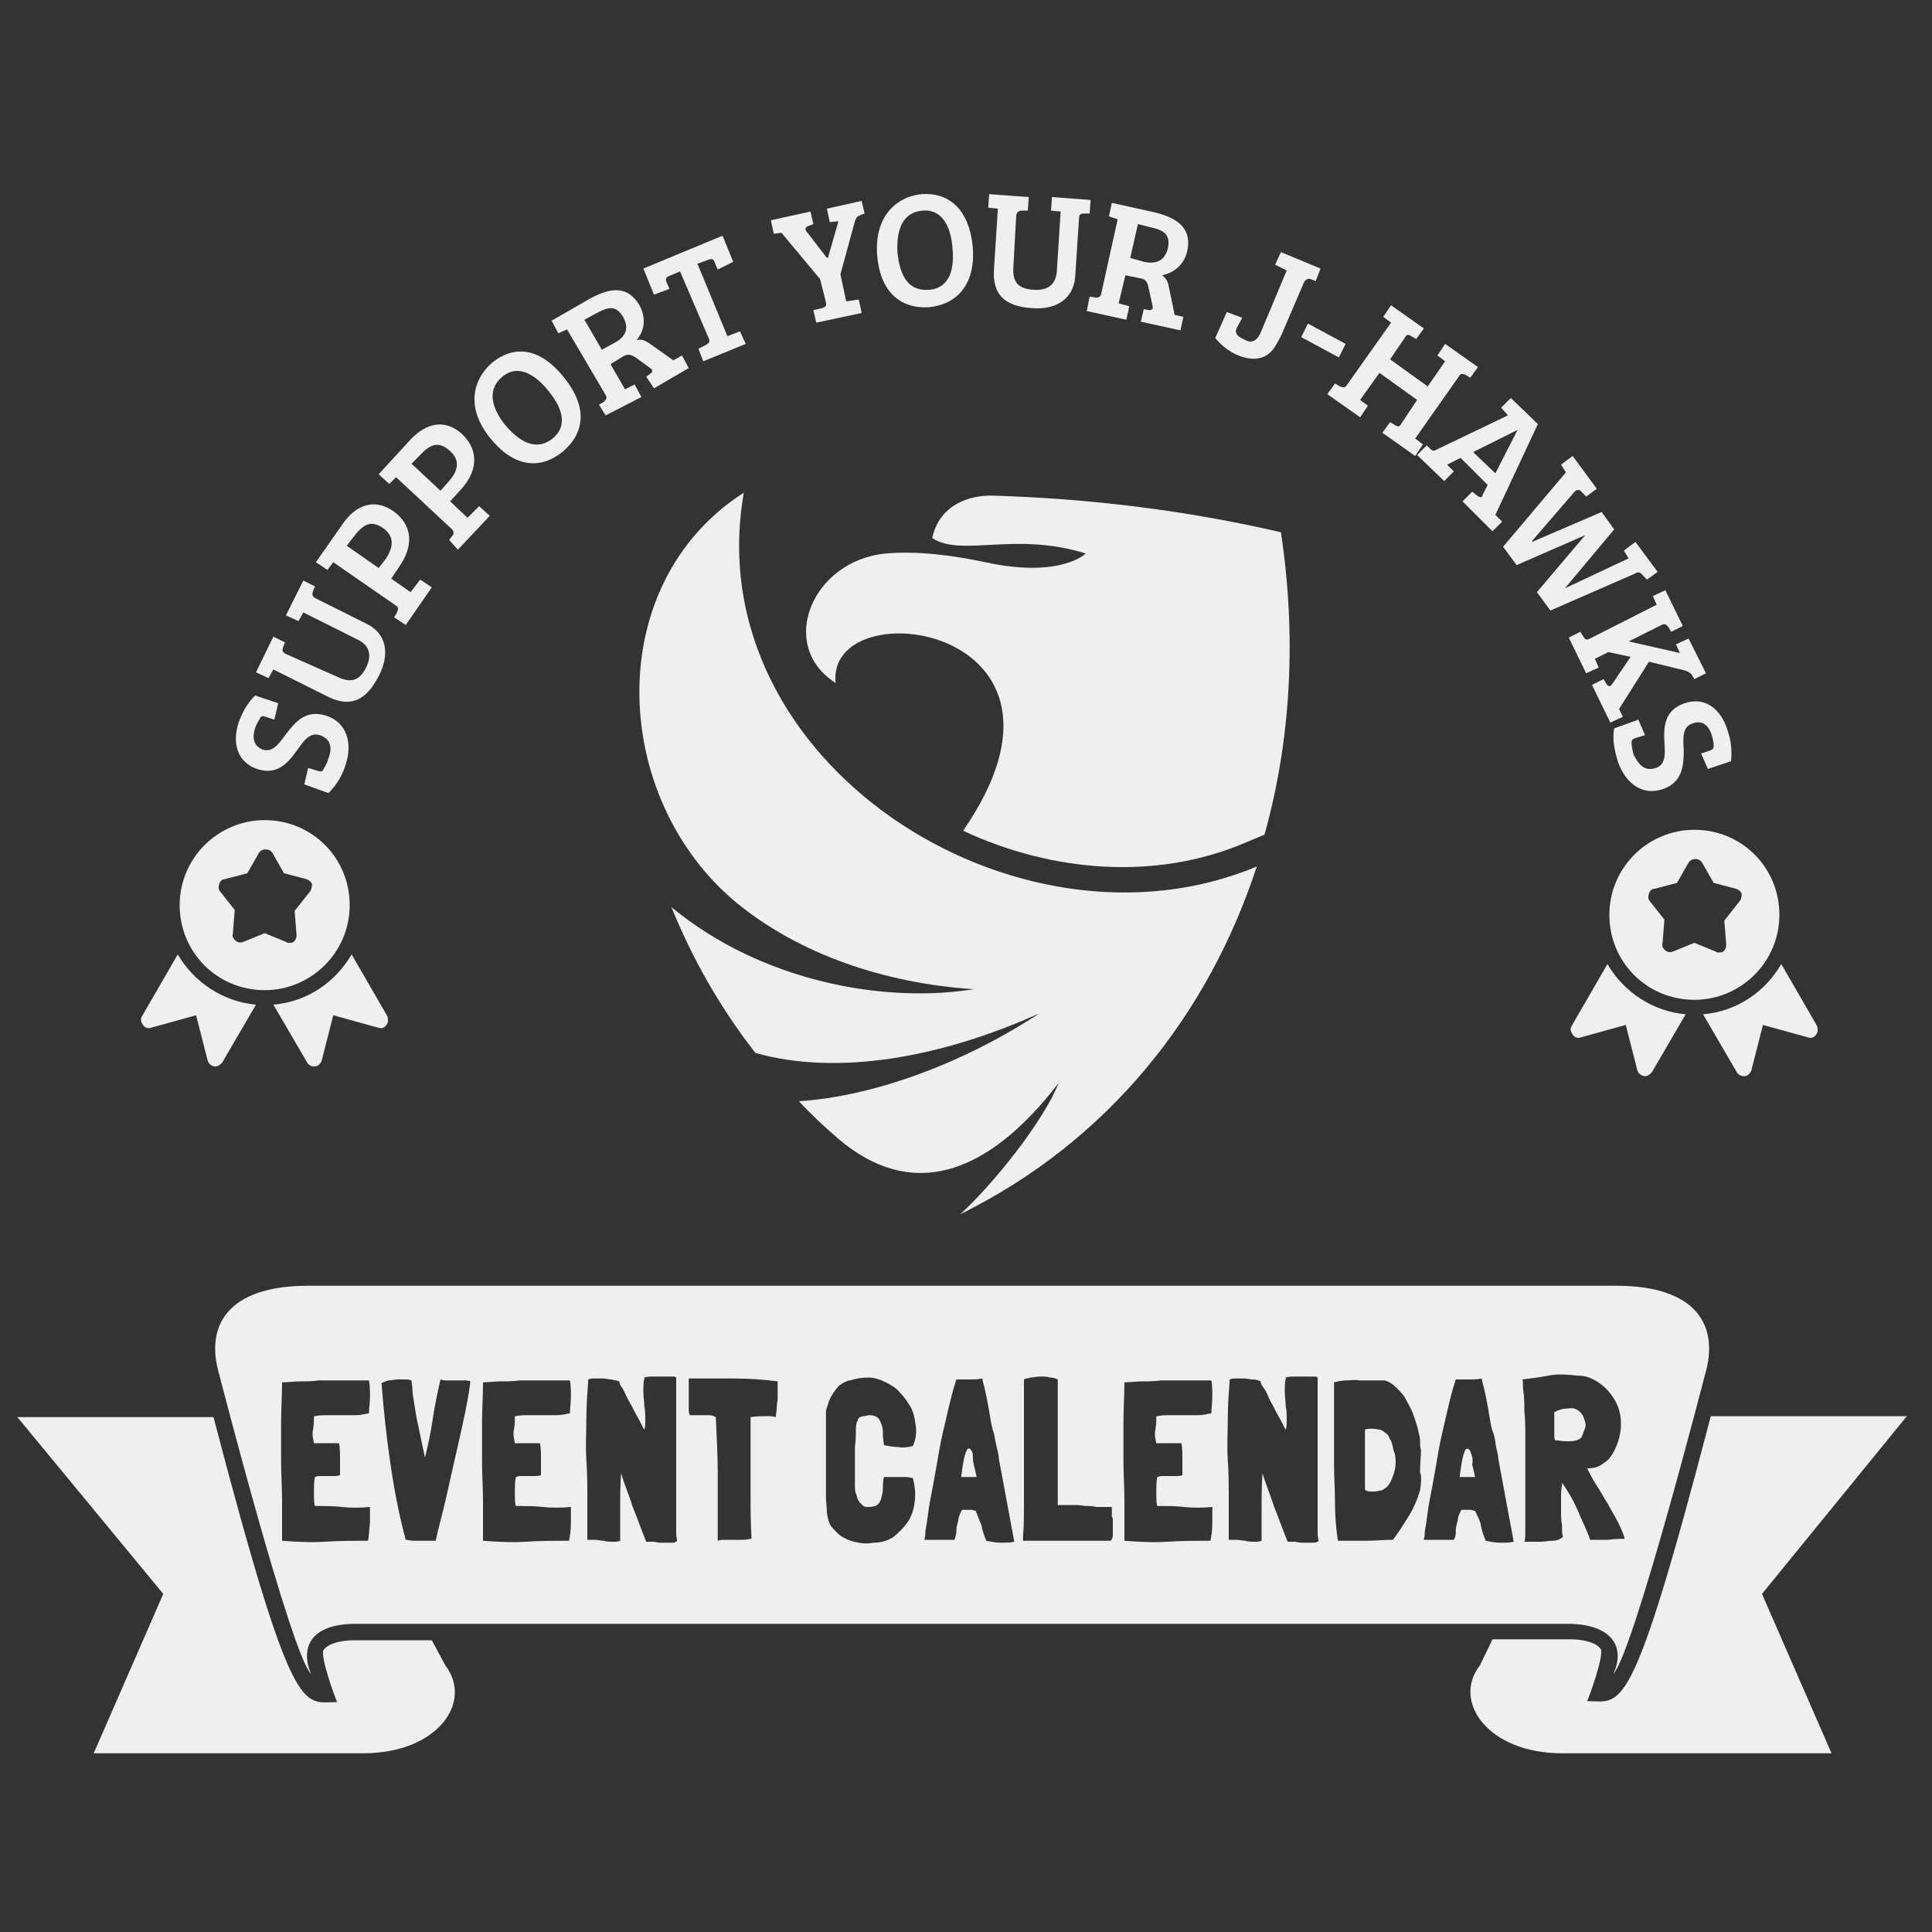 <?xml version="1.0" encoding="utf-8"?>
<!-- Generator: Adobe Illustrator 22.1.0, SVG Export Plug-In . SVG Version: 6.00 Build 0)  -->
<!DOCTYPE svg PUBLIC "-//W3C//DTD SVG 1.1//EN" "http://www.w3.org/Graphics/SVG/1.1/DTD/svg11.dtd">
<svg version="1.1" id="Layer_1" xmlns="http://www.w3.org/2000/svg" xmlns:xlink="http://www.w3.org/1999/xlink" x="0px" y="0px"
	 viewBox="0 0 200 200" style="enable-background:new 0 0 200 200;" xml:space="preserve">
<rect x="0" y="0" width="200" height="200" fill="#333333" stroke="none"/>
<style type="text/css">
	.st0{fill:#EFEFEF;}
</style>
<g>
	<g>
		<path class="st0" d="M33.1,76.1c-1-0.3-1.6,0.5-2.3,1.5c-1,1.4-2.1,2.7-4.2,2c-2-0.7-2.6-2.6-1.9-4.8c0.4-1.1,0.9-2,1.7-2.8
			l2.4,0.8l-0.4,1.7l-0.9-0.3c-0.3-0.1-0.5-0.1-0.6,0.2c-0.2,0.3-0.4,0.7-0.5,1c-0.3,0.9-0.2,1.8,0.8,2.2c1,0.3,1.6-0.5,2.4-1.6
			c1-1.3,2.1-2.6,4.2-1.9c2.1,0.7,2.7,2.8,2,5c-0.4,1.3-1,2.2-1.8,3l-2.5-0.9l0.4-1.7l1,0.3c0.3,0.1,0.5,0.1,0.6-0.2
			c0.2-0.3,0.4-0.7,0.5-1.1C34.4,77.5,34.3,76.5,33.1,76.1z"/>
		<path class="st0" d="M35,70.1c1.5,0.7,2.3,0.2,2.9-1c0.6-1.2,0.4-2.3-0.9-2.9l-5.6-2.8l-0.5,0.9l-1.3-0.6l1.8-3.6l1.2,0.6
			l-0.2,0.5c-0.1,0.3-0.1,0.5,0.2,0.7l5.4,2.7c2,1,2.4,3.1,1.2,5.4c-1.3,2.5-2.9,3.3-5.3,2.1l-5.6-2.8l-0.5,0.9l-1.3-0.6l1.8-3.7
			l1.2,0.6l-0.2,0.5c-0.1,0.3-0.1,0.5,0.3,0.7L35,70.1z"/>
		<path class="st0" d="M40.8,63.9l0.3-0.5c0.1-0.3,0.2-0.5-0.1-0.7l-6.5-4.5L33.9,59l-1.2-0.8l2.8-4c1.4-2,3.3-2.6,5.2-1.3
			c2.1,1.5,2.1,3.7,0.6,5.8l-0.8,1.2l2,1.4l1-1.3l1.2,0.8L42,64.7L40.8,63.9z M39.9,57.9c0.8-1.2,1-2.3-0.2-3.2
			c-1.4-1-2.2-0.3-3.2,1l-0.6,0.8l3.3,2.3L39.9,57.9z"/>
		<path class="st0" d="M46.5,55.9l0.3-0.4c0.2-0.2,0.2-0.5,0-0.7l-5.8-5.4l-0.7,0.7l-1.1-1l3.3-3.6c1.7-1.8,3.6-2.1,5.3-0.6
			c1.9,1.8,1.6,4-0.2,5.9l-1,1.1l1.8,1.7l1.2-1.2l1.1,1l-3.3,3.5L46.5,55.9z M46.4,49.9c1-1.1,1.3-2.2,0.2-3.2
			c-1.3-1.2-2.2-0.6-3.3,0.6L42.6,48l3,2.8L46.4,49.9z"/>
		<path class="st0" d="M58.2,46.8c-2.4,1.9-5.1,1.5-7.5-1.5C48,41.9,49.2,39,51,37.5c2-1.6,4.7-1.8,7.4,1.6
			C60.9,42.2,60.5,44.9,58.2,46.8z M57.2,45.4c1.7-1.4,0.9-3.3-0.4-4.9c-1.1-1.4-3-3-4.8-1.5c-1.7,1.4-1,3.4,0.3,5
			C53.5,45.4,55.3,46.9,57.2,45.4z"/>
		<path class="st0" d="M62,41.9l0.5-0.3c0.2-0.2,0.4-0.4,0.2-0.7l-4-6.8l-0.9,0.4l-0.7-1.3l4-2.3c2.2-1.2,3.9-1.3,5.1,0.7
			c0.8,1.5,0.4,2.8-0.3,3.6c0.5-0.1,0.8,0,1.4,0.4l2.4,1.7l0.9-0.5l0.7,1.3l-3.6,2.1L66.9,39l0.4-0.3c0.3-0.2,0.3-0.4,0-0.6L65.8,37
			c-0.5-0.3-0.8-0.4-1.3-0.1l-1.3,0.8l1.5,2.6l1-0.5l0.7,1.3L62.7,43L62,41.9z M63.6,35.5c1.3-0.7,1.5-1.6,0.9-2.7
			c-0.8-1.3-1.6-1-2.9-0.3l-1.1,0.6l1.8,3.1L63.6,35.5z"/>
		<path class="st0" d="M70.4,28.1l-1.2,0.5c-0.3,0.1-0.3,0.4-0.2,0.6l0.3,0.7l-1.6,0.6l-1.1-2.7l8.2-3.4l1.1,2.7l-1.6,0.8L74,27.2
			c-0.1-0.3-0.2-0.5-0.7-0.3l-1.1,0.4l3.1,7.5l1.3-0.5l0.6,1.3l-4.4,1.8l-0.5-1.3l0.8-0.4c0.3-0.2,0.4-0.3,0.3-0.6L70.4,28.1z"/>
		<path class="st0" d="M84.9,28.9l-4-4.8l-0.8,0.1l-0.3-1.4l4.1-0.9l0.3,1.3l-0.5,0.2c-0.4,0.1-0.4,0.4-0.1,0.7l2,2.6l0.1,0l1.1-3.8
			L85.9,23l-0.3-1.4l3.6-0.8l0.3,1.3l-0.5,0.2c-0.3,0.1-0.4,0.3-0.5,0.6l-1.5,5.5l0.6,2.8l1.3-0.2l0.3,1.4l-4.7,1l-0.3-1.3l0.9-0.2
			c0.3-0.1,0.5-0.2,0.4-0.6L84.9,28.9z"/>
		<path class="st0" d="M96.2,31.8c-3,0.2-5.1-1.6-5.4-5.4c-0.3-4.3,2.3-6.1,4.6-6.3c2.5-0.2,4.9,1.2,5.3,5.5
			C101,29.4,99.1,31.5,96.2,31.8z M96.2,30c2.2-0.2,2.6-2.3,2.4-4.3c-0.1-1.7-0.8-4.1-3.1-3.9c-2.2,0.2-2.7,2.2-2.6,4.3
			C93.1,28,93.7,30.2,96.2,30z"/>
		<path class="st0" d="M104.9,27.7c-0.1,1.7,0.7,2.2,2.1,2.3c1.4,0.1,2.3-0.5,2.4-1.9l0.4-6.2l-1-0.1l0.1-1.4l4,0.3l-0.1,1.4l-0.6,0
			c-0.3,0-0.5,0.1-0.5,0.5l-0.4,6.1c-0.2,2.2-1.9,3.4-4.5,3.2c-2.8-0.2-4.1-1.4-3.9-4.1l0.4-6.2l-1-0.1l0.1-1.4l4.1,0.3l-0.1,1.4
			l-0.6,0c-0.3,0-0.5,0.1-0.6,0.5L104.9,27.7z"/>
		<path class="st0" d="M112.8,30.7l0.6,0.1c0.3,0,0.5,0,0.6-0.4l1.7-7.7l-0.9-0.3l0.3-1.4l4.5,1c2.4,0.6,3.8,1.7,3.3,4
			c-0.4,1.7-1.7,2.3-2.6,2.5c0.4,0.3,0.6,0.6,0.7,1.2l0.6,2.9l0.9,0.2l-0.3,1.4l-4.1-0.9l0.3-1.3l0.5,0.1c0.4,0,0.5-0.1,0.4-0.5
			l-0.4-1.8c-0.1-0.6-0.3-0.9-0.9-1l-1.5-0.3l-0.7,2.9l1.1,0.3l-0.3,1.4l-4.1-0.9L112.8,30.7z M118.4,27.1c1.4,0.3,2.2-0.2,2.5-1.4
			c0.3-1.5-0.5-1.9-1.9-2.2l-1.2-0.3l-0.8,3.5L118.4,27.1z"/>
		<path class="st0" d="M125.8,35l1.2-2.7l1.6,0.6L128,34c-0.1,0.3-0.1,0.4,0.1,0.7c0.2,0.2,0.4,0.3,0.8,0.5c0.8,0.4,1.3,0,1.7-1
			l2.6-6.2l-1.2-0.6l0.6-1.3l4.1,1.7l-0.5,1.3l-0.5-0.2c-0.3-0.1-0.5,0-0.7,0.3l-2.1,4.9c-0.2,0.5-0.5,1.1-0.8,1.6
			c-0.8,1.4-2.1,1.8-3.9,1.1C127.2,36.4,126.4,35.7,125.8,35z"/>
		<path class="st0" d="M135.4,33.5l3.9,2.1l-0.7,1.4l-3.9-2.1L135.4,33.5z"/>
		<path class="st0" d="M146.7,41.4l-3.9-2.8l-2,2.8l0.8,0.6l-0.8,1.2l-3.4-2.4l0.8-1.1l0.5,0.3c0.3,0.1,0.5,0.2,0.7-0.1l4.6-6.5
			l-0.8-0.6l0.8-1.2l3.4,2.4l-0.8,1.1l-0.5-0.3c-0.3-0.2-0.5-0.2-0.7,0.2l-1.5,2.2l3.9,2.8l1.8-2.6l-0.8-0.6l0.8-1.2L153,38
			l-0.8,1.1l-0.5-0.3c-0.3-0.1-0.5-0.2-0.7,0.2l-4.5,6.4l0.8,0.6l-0.8,1.2l-3.4-2.4l0.8-1.1l0.5,0.3c0.3,0.2,0.5,0.2,0.7-0.2
			L146.7,41.4z"/>
		<path class="st0" d="M156.1,43l-0.7-0.8l1-1l2.8,2.7l-4.4,9.4l0,0l0.7,0.7l-1,1l-3.1-3.1l1-1l0.5,0.4c0.3,0.2,0.5,0.3,0.6-0.1
			l0.5-1l-2.8-2.8l-1.4,0.7l0.7,0.7l-1,1l-2.8-2.7l1-1l0.4,0.4c0.2,0.2,0.4,0.2,0.7,0L156.1,43z M152.5,46.8l2.3,2.2l2.3-4.5l0,0
			L152.5,46.8z"/>
		<path class="st0" d="M170,59.5c-0.2-0.3-0.5-0.3-0.8-0.1l-8.7,3.8l-1.4-1.9l5-5.9l0,0l-7.1,3.1l-1.4-1.9l6.5-7.7l-0.5-0.8l1.2-0.9
			l2.5,3.4l-1.1,0.8l-0.4-0.4c-0.2-0.3-0.5-0.4-0.8-0.1l-4.4,5.1l0,0.1l7.2-3.1l1.3,1.8l-5.1,6.1l0,0l6.6-3.1l-0.5-0.8l1.2-0.9
			l2.3,3.1l-1.1,0.8L170,59.5z"/>
		<path class="st0" d="M171.5,62.6l-0.4-0.9l1.3-0.6l1.8,3.7l-1.2,0.6l-0.3-0.5c-0.2-0.2-0.3-0.4-0.7-0.2l-3.4,1.7l5.3,1.2l-0.4-0.9
			l1.3-0.6l1.8,3.6l-1.2,0.6l-0.3-0.5c-0.2-0.2-0.4-0.3-0.7-0.4l-3.7-0.9l-3.1,4.9l0.4,0.8l-1.3,0.6l-1.9-3.9l1.2-0.6l0.3,0.5
			c0.2,0.3,0.4,0.3,0.6,0l1.9-2.8l-2.3-0.5l-1.4,0.7l0.4,0.9l-1.3,0.6l-1.8-3.7l1.2-0.6l0.3,0.5c0.2,0.3,0.3,0.4,0.7,0.2L171.5,62.6
			z"/>
		<path class="st0" d="M171.4,79.5c1-0.3,1-1.4,0.9-2.6c-0.1-1.7,0-3.4,2.1-4.1c2-0.7,3.7,0.5,4.4,2.7c0.4,1.1,0.5,2.1,0.4,3.3
			l-2.4,0.8l-0.7-1.6l0.9-0.3c0.3-0.1,0.4-0.2,0.4-0.5c0-0.3-0.1-0.8-0.2-1.1c-0.3-1-1-1.6-2-1.2c-1,0.3-1,1.4-0.9,2.7
			c0,1.6-0.1,3.4-2.2,4.1c-2.1,0.7-3.8-0.6-4.6-2.8c-0.4-1.3-0.6-2.4-0.4-3.5l2.5-0.9l0.7,1.6l-1,0.3c-0.3,0.1-0.4,0.2-0.4,0.5
			c0,0.3,0.1,0.8,0.2,1.2C169.6,79.1,170.2,79.9,171.4,79.5z"/>
	</g>
	<g>
		<g>
			<path class="st0" d="M27.4,84.9c-4.8,0-8.8,3.9-8.8,8.8s3.9,8.8,8.8,8.8c4.8,0,8.8-3.9,8.8-8.8S32.3,84.9,27.4,84.9z M32,92.4
				l-1.5,1.9l0.2,2.5c0,0.3-0.1,0.5-0.3,0.7c-0.1,0.1-0.3,0.1-0.5,0.1c-0.1,0-0.2,0-0.3-0.1l-2.2-0.9l-2.2,0.9
				c-0.3,0.1-0.5,0.1-0.8-0.1c-0.2-0.2-0.4-0.4-0.3-0.7l0.2-2.5l-1.5-1.9c-0.2-0.2-0.2-0.5-0.1-0.8c0.1-0.3,0.3-0.5,0.6-0.5l2.3-0.6
				l1.2-2.1c0.3-0.5,1.1-0.5,1.4,0l1.2,2.1l2.3,0.6c0.3,0.1,0.5,0.3,0.6,0.5C32.3,91.9,32.2,92.2,32,92.4z"/>
		</g>
	</g>
	<g>
		<g>
			<path class="st0" d="M18.4,98.8l-3.7,6.4c-0.2,0.3-0.1,0.6,0.1,0.9c0.2,0.3,0.5,0.4,0.8,0.3l4.7-1.3l1.2,4.7
				c0.1,0.3,0.3,0.5,0.7,0.6c0,0,0.1,0,0.1,0c0.3,0,0.5-0.2,0.7-0.4l3.5-6C23.1,103.7,20.1,101.7,18.4,98.8z"/>
		</g>
	</g>
	<g>
		<g>
			<path class="st0" d="M40.1,105.2l-3.7-6.4c-1.7,2.9-4.6,4.9-8.1,5.2l3.5,6c0.1,0.2,0.4,0.4,0.7,0.4c0,0,0.1,0,0.1,0
				c0.3,0,0.6-0.3,0.7-0.6l1.2-4.7l4.7,1.3c0.3,0.1,0.6,0,0.8-0.3C40.2,105.9,40.2,105.5,40.1,105.2z"/>
		</g>
	</g>
	<g>
		<g>
			<path class="st0" d="M175.4,85.9c-4.8,0-8.8,3.9-8.8,8.8s3.9,8.8,8.8,8.8c4.8,0,8.8-3.9,8.8-8.8S180.3,85.9,175.4,85.9z
				 M180,93.4l-1.5,1.9l0.2,2.5c0,0.3-0.1,0.5-0.3,0.7c-0.1,0.1-0.3,0.1-0.5,0.1c-0.1,0-0.2,0-0.3-0.1l-2.2-0.9l-2.2,0.9
				c-0.3,0.1-0.5,0.1-0.8-0.1c-0.2-0.2-0.4-0.4-0.3-0.7l0.2-2.5l-1.5-1.9c-0.2-0.2-0.2-0.5-0.1-0.8c0.1-0.3,0.3-0.5,0.6-0.5l2.3-0.6
				l1.2-2.1c0.3-0.5,1.1-0.5,1.4,0l1.2,2.1l2.3,0.6c0.3,0.1,0.5,0.3,0.6,0.5C180.3,92.9,180.2,93.2,180,93.4z"/>
		</g>
	</g>
	<g>
		<g>
			<path class="st0" d="M166.4,99.8l-3.7,6.4c-0.2,0.3-0.1,0.6,0.1,0.9c0.2,0.3,0.5,0.4,0.8,0.3l4.7-1.3l1.2,4.7
				c0.1,0.3,0.3,0.5,0.7,0.6c0,0,0.1,0,0.1,0c0.3,0,0.5-0.2,0.7-0.4l3.5-6C171.1,104.7,168.1,102.7,166.4,99.8z"/>
		</g>
	</g>
	<g>
		<g>
			<path class="st0" d="M188.1,106.2l-3.7-6.4c-1.7,2.9-4.6,4.9-8.1,5.2l3.5,6c0.1,0.2,0.4,0.4,0.7,0.4c0,0,0.1,0,0.1,0
				c0.3,0,0.6-0.3,0.7-0.6l1.2-4.7l4.7,1.3c0.3,0.1,0.6,0,0.8-0.3C188.2,106.9,188.2,106.5,188.1,106.2z"/>
		</g>
	</g>
	<g>
		<g>
			<path class="st0" d="M96.5,55.7c3,2,8.6-0.7,15.9,1.6c0,0-2.6,2.6-10.4,0.9c-3.3-0.7-7-1.2-10.3-0.9c-7.6,0.7-11.3,9.5-5.2,13.4
				c-1-9.8,27.9-6,13.2,15.3c9.2,4.3,20,5.2,29.3,1.2l1.9-0.8c2.8-10,3.3-20.7,1.7-31.3c-9.9-2.3-19.9-3.5-30-3.8
				C100.5,51.3,97.3,52.1,96.5,55.7z"/>
			<path class="st0" d="M99.4,125.7c3.3-3,8.5-9.4,10.2-13.6c-7.7,10-15.5,12-22.8,5.8c-1.4-1.2-2.8-2.5-4.1-3.9
				c7.7-0.5,17-3.9,24.9-9.1c-10.2,4.6-20.9,6.5-29.4,4.1c-3.6-4.6-6.5-9.7-8.7-15.1c9.3,7.7,22,10,31.3,8.5
				c-9.2-0.6-18-3.6-24.5-8.9C63.2,82.7,62.2,60.5,77,51c-4.9,27.9,28.3,49.1,53.1,38.7C125.1,105,114.8,118.1,99.4,125.7z"/>
		</g>
	</g>
	<g>
		<path class="st0" d="M197.4,146.6h-20.3c-8.3,31.8-9.2,29.5-12.8,29.5c0.2-0.4,1.8-4.8,1.4-5.4c-0.4-0.6-1.6-1-3.2-1h-8l-1.3,2.7
			c-2.9,3.7,0.8,9.1,8.5,9.1h27.9l-7.2-16.5L197.4,146.6z"/>
		<path class="st0" d="M44.7,169.8h-8c-1.6,0-2.8,0.4-3.2,1c-0.4,0.6,1.2,5,1.4,5.4c-3.6,0-4.5,2.2-12.8-29.5H1.8L16.9,165
			l-7.2,16.5h27.9c7.7,0,11.4-5.3,8.5-9.1L44.7,169.8z"/>
		<path class="st0" d="M100.7,150.5c-0.1-0.3-0.2-0.5-0.3-0.5c-0.1-0.1-0.2-0.1-0.3,0.1c-0.1,0.2-0.2,0.4-0.3,0.9
			c-0.1,0.4-0.2,1.1-0.3,1.9c0.2,0,0.5,0,0.8,0s0.6,0,0.8,0c-0.1-0.5-0.2-0.9-0.3-1.3S100.7,150.7,100.7,150.5z"/>
		<path class="st0" d="M152.3,150.5c-0.1-0.3-0.2-0.5-0.3-0.5s-0.2-0.1-0.3,0.1s-0.2,0.4-0.3,0.9c-0.1,0.4-0.2,1.1-0.3,1.9
			c0.2,0,0.5,0,0.8,0c0.3,0,0.5,0,0.8,0c-0.1-0.5-0.2-0.9-0.3-1.3C152.5,151.1,152.4,150.7,152.3,150.5z"/>
		<path class="st0" d="M163.2,149.1c0.3-0.1,0.5-0.2,0.6-0.5s0.2-0.5,0.3-0.8s0-0.6-0.1-0.9s-0.2-0.5-0.4-0.7
			c-0.3-0.3-0.7-0.5-1.2-0.4c-0.5,0-1,0.1-1.5,0.4c0,0.2,0,0.4,0,0.7c0,0.3,0,0.5,0,0.8s0,0.5,0,0.8c0,0.3,0,0.5,0.1,0.6h0
			c0.3,0,0.7,0.1,1.1,0.1S162.9,149.2,163.2,149.1z"/>
		<path class="st0" d="M144.2,149.8c-0.1-0.3-0.1-0.5-0.3-0.8c-0.1-0.2-0.2-0.5-0.4-0.6c-0.2-0.2-0.4-0.3-0.6-0.4
			c-0.2,0-0.5-0.1-0.8-0.1c-0.3,0-0.6,0-0.8,0.1h0h0v0.1c0,0.4,0,0.9,0,1.4c0,0.5,0,1,0,1.5c0,0.5,0,1.1,0,1.6c0,0.5,0,1.1,0,1.6
			c0.2,0.2,0.4,0.2,0.7,0.2c0.3,0,0.6,0,0.8-0.1c0.1,0,0.1,0,0.2,0c0.1,0,0.1-0.1,0.2-0.1c0.1-0.1,0.3-0.2,0.4-0.3
			c0.1-0.1,0.2-0.3,0.3-0.4c0.2-0.4,0.4-0.9,0.5-1.4c0.1-0.5,0.1-1,0-1.6C144.3,150.3,144.2,150,144.2,149.8z"/>
		<path class="st0" d="M167,173.3c2.1-2.2,9.5-31,9.5-31c1.5-5-0.8-9.2-9.2-9.2c0,0-135.4,0-135.4,0c-8.4,0-10.7,4.2-9.2,9.2
			c0,0,7.4,28.8,9.5,31c-1.1-2.6-0.2-5.2,4.6-5.2h89.2h36.5C167.2,168.2,168.2,170.8,167,173.3z M38.1,159.5c-1.5,0-3,0-4.5,0.1
			c-1.5,0.1-3,0-4.4-0.1c0-1.4,0-2.8,0-4.1c0-1.4-0.1-2.7-0.1-4.1c0-1.4,0-2.7,0-4.1c0-1.4,0.1-2.7,0.1-4.1c0.6,0,1.2-0.1,1.8-0.1
			c0.7,0,1.3,0,2-0.1c0.7,0,1.3,0,1.9,0s1.2,0,1.7,0c0.5,0,0.9,0,1.2,0c0.3,0,0.4,0,0.4,0c0.1,0.6,0.1,1.1,0.1,1.7
			c0,0.6-0.1,1.1-0.1,1.7v0c-0.5,0.1-0.9,0.2-1.4,0.2c-0.5,0-0.9,0-1.4,0c-0.5,0-1,0-1.4,0c-0.5,0-1,0-1.4,0.1h-0.1l0,0
			c0,0.5,0,0.9-0.1,1.4c-0.1,0.5,0,0.9,0.1,1.4l0,0c0.4,0,0.9,0,1.3,0s0.9,0,1.3,0v0c0.1,0.5,0.1,1.1,0.1,1.6c0,0.5,0,1.1,0,1.7
			c-0.2,0.1-0.5,0.1-0.7,0.1c-0.3,0-0.5,0-0.8,0c-0.3,0-0.5,0-0.7,0c-0.2,0-0.3,0.1-0.4,0.1c-0.1,0.5-0.1,1-0.1,1.6
			c0,0.6,0,1.1,0.1,1.4l0,0c1,0,1.9,0,2.8,0.1c0.9,0.1,1.9,0.1,2.9,0v0c0,0.5,0,1,0,1.6C38.2,158.5,38.2,159,38.1,159.5z
			 M47.9,147.4c-0.3,1.4-0.6,2.7-0.9,4c-0.3,1.3-0.6,2.7-0.9,4c-0.3,1.3-0.7,2.7-1,4.1h0c0,0,0,0,0,0s0,0,0,0c-0.1,0-0.3,0-0.6,0
			c-0.3,0-0.5,0-0.8,0c-0.3,0-0.6,0-0.9,0c-0.3,0-0.6-0.1-0.8-0.1c-0.7-2.6-1.2-5.2-1.6-8c-0.4-2.7-0.7-5.5-0.9-8.2v0
			c0.1-0.1,0.4-0.2,0.7-0.3c0.3,0,0.7-0.1,1-0.1c0.3,0,0.7,0,0.9,0c0.3,0,0.4,0.1,0.5,0.1l0,0v0c0,0.3,0.1,0.6,0.1,1
			s0.1,0.9,0.2,1.5c0.1,0.6,0.2,1.4,0.4,2.2c0.2,0.9,0.4,2,0.7,3.3v0c0.3-1.3,0.6-2.6,0.8-4c0.2-1.4,0.5-2.8,0.8-4.1c0,0,0,0,0,0
			c0.2,0.1,0.5,0.1,0.8,0.1c0.3,0,0.5,0,0.8,0c0.3,0,0.5,0,0.8,0c0.3,0,0.5,0,0.7,0.1l0,0C48.5,144.6,48.2,146,47.9,147.4z
			 M58.9,159.5c-1.5,0-3,0-4.5,0.1c-1.5,0.1-3,0-4.4-0.1c0-1.4,0-2.8,0-4.1c0-1.4-0.1-2.7-0.1-4.1c0-1.4,0-2.7,0-4.1
			c0-1.4,0.1-2.7,0.1-4.1c0.6,0,1.2-0.1,1.8-0.1c0.7,0,1.3,0,2-0.1c0.7,0,1.3,0,1.9,0s1.2,0,1.7,0c0.5,0,0.9,0,1.2,0
			c0.3,0,0.4,0,0.4,0c0.1,0.6,0.1,1.1,0.1,1.7c0,0.6-0.1,1.1-0.1,1.7v0c-0.5,0.1-0.9,0.2-1.4,0.2c-0.5,0-0.9,0-1.4,0
			c-0.5,0-1,0-1.4,0c-0.5,0-1,0-1.4,0.1h-0.1l0,0c0,0.5,0,0.9-0.1,1.4c-0.1,0.5,0,0.9,0.1,1.4l0,0c0.4,0,0.9,0,1.3,0s0.9,0,1.3,0v0
			c0.1,0.5,0.1,1.1,0.1,1.6c0,0.5,0,1.1,0,1.7c-0.2,0.1-0.5,0.1-0.7,0.1c-0.3,0-0.5,0-0.8,0c-0.3,0-0.5,0-0.7,0
			c-0.2,0-0.3,0.1-0.4,0.1c-0.1,0.5-0.1,1-0.1,1.6c0,0.6,0,1.1,0.1,1.4l0,0c1,0,1.9,0,2.8,0.1c0.9,0.1,1.9,0.1,2.9,0v0
			c0,0.5,0,1,0,1.6C59.1,158.5,59,159,58.9,159.5z M70.1,159.5c-0.1,0.1-0.2,0.2-0.5,0.2c-0.3,0-0.6,0-0.9,0c-0.3,0-0.7,0-1-0.1
			c-0.3,0-0.6,0-0.8,0h0c-0.5-1.2-0.9-2.4-1.4-3.6c-0.4-1.3-0.9-2.4-1.2-3.5c-0.1,1.2-0.1,2.4-0.1,3.5c0,1.1,0,2.3,0,3.5
			c0,0,0,0,0,0c-0.2,0.1-0.5,0.1-0.8,0.1c-0.3,0-0.6,0-0.9-0.1c-0.3,0-0.6-0.1-0.9-0.1c-0.3,0-0.6,0-0.8,0c0,0,0,0,0,0
			c0-1.4,0-2.7,0-4.1c0-1.4,0-2.8-0.1-4.2s0-2.8,0-4.2c0-1.4,0.1-2.7,0.2-4.1c0.2-0.1,0.4-0.1,0.7-0.1c0.3,0,0.6,0,0.8,0
			c0.3,0,0.6,0.1,0.9,0.1c0.3,0.1,0.6,0.1,0.8,0.2v0c0,0.2,0.1,0.4,0.4,0.8c0.2,0.4,0.4,0.9,0.7,1.4c0.3,0.5,0.5,1,0.8,1.5
			s0.5,1,0.7,1.3c0.1-0.3,0.1-0.6,0.1-1.1c0-0.4,0-0.9-0.1-1.3c0-0.5-0.1-1-0.1-1.5c0-0.5,0-1,0.1-1.4v-0.1c0.3-0.1,0.6-0.1,0.9-0.1
			c0.4,0,0.7,0,1,0s0.6,0,0.9,0c0.3,0,0.4,0,0.5,0.1l0,7.6c0,1.5,0,2.9,0,4.4c0,1.5,0,2.9,0,4.3L70.1,159.5z M80.3,146.7
			c-0.3-0.1-0.6-0.1-1-0.1c-0.4,0-0.9,0-1.6,0.1h0h0c0,0,0,0,0,0c0,0,0,0,0,0c0,0.1,0,0.2,0,0.4s0,0.4,0,0.8s0,0.8,0,1.4
			c0,0.6,0,1.3,0,2.2c0,0.9,0,2,0,3.3c0,1.3,0,2.8,0.1,4.5v0v0c-0.3,0-0.5,0.1-0.9,0.1c-0.3,0-0.6,0-0.9,0s-0.6,0-0.9,0
			c-0.3,0-0.6,0-0.8,0.1c0-0.1,0-0.3,0-0.9c0-0.5,0-1.3,0-2.3c0-1,0-2.3,0-3.9c0-1.6-0.1-3.5-0.2-5.7l0,0c-0.2-0.1-0.4-0.2-0.7-0.2
			c-0.3,0-0.5,0-0.8,0c-0.3,0-0.5,0-0.7,0s-0.4,0-0.5,0c0-0.1-0.1-0.2-0.1-0.5c0-0.3,0-0.6,0-0.9s0-0.7,0-1.2s0-0.8,0-1.2
			c0,0,0,0,0,0c0,0,0,0,0,0c1.5,0,3,0,4.6,0s3.1,0.1,4.6,0.3c0,0.5,0,1.1,0,1.8C80.4,145.5,80.4,146.1,80.3,146.7z M88.5,153.9
			c0,0.2,0,0.4,0.1,0.7c0.1,0.2,0.1,0.4,0.2,0.6c0.1,0.2,0.2,0.4,0.4,0.5c0.1,0.2,0.3,0.3,0.5,0.3c0.3,0,0.6,0,0.9-0.1
			c0.3-0.1,0.5-0.4,0.6-0.7c0.1-0.4,0.2-0.7,0.2-1.1c0-0.4,0-0.8,0.1-1.2c0.2,0,0.4,0,0.7,0c0.2,0,0.5,0,0.8,0c0.3,0,0.5,0,0.8,0
			c0.2,0,0.5,0.1,0.7,0.1c0.2,0.8,0.3,1.6,0.2,2.4c-0.1,0.8-0.3,1.5-0.7,2.1c-0.4,0.6-0.9,1.1-1.5,1.6c-0.6,0.4-1.3,0.6-2.1,0.6
			c-0.5,0.1-1,0.1-1.5,0c-0.5-0.1-1-0.2-1.5-0.5c-0.5-0.2-0.8-0.6-1.2-1s-0.5-1-0.6-1.6c0-0.6-0.1-1.1-0.1-1.7c0-0.6,0-1.3,0-2
			c0-0.8,0-1.6,0-2.6s0-2,0-3.3c0-0.3,0-0.5,0-0.8s0.1-0.5,0.2-0.8c0.1-0.4,0.3-0.8,0.5-1.1s0.4-0.6,0.7-0.9
			c0.2-0.1,0.3-0.2,0.5-0.3c0.2-0.1,0.4-0.2,0.6-0.2c0.6-0.2,1.3-0.3,1.9-0.3s1.2,0.2,1.8,0.5s1.1,0.6,1.5,1.1
			c0.4,0.4,0.8,1,1.1,1.5c0.3,0.6,0.4,1.2,0.5,1.9s0,1.4-0.3,2.1c-0.5,0.1-1,0.2-1.5,0.1c-0.5,0-1-0.1-1.5-0.2c0-0.3-0.1-0.6-0.1-1
			s0-0.7-0.1-1c-0.1-0.3-0.2-0.6-0.4-0.8c-0.2-0.2-0.5-0.3-0.9-0.3c-0.2,0-0.4,0.1-0.6,0.1s-0.4,0.1-0.5,0.2c0,0-0.1,0.1-0.1,0.2
			c0,0.1,0,0.1-0.1,0.2c0,0-0.1,0.3-0.1,0.8c0,0.5,0,1.1-0.1,1.8c0,0.7,0,1.4,0,2.1C88.5,152.8,88.5,153.4,88.5,153.9z M105,159.6
			c-0.4,0.1-0.9,0.1-1.4,0.1c-0.5,0-1-0.1-1.5-0.2h0c-0.2-0.5-0.4-1-0.5-1.6c-0.2-0.5-0.4-1-0.6-1.5c-0.2,0-0.3-0.1-0.4-0.1
			s-0.2,0-0.3,0s-0.2,0-0.3,0c-0.1,0-0.2,0-0.4,0c-0.1,0.1-0.2,0.4-0.3,0.6c-0.1,0.3-0.1,0.6-0.2,0.9s-0.1,0.6-0.1,0.9
			c-0.1,0.3-0.1,0.5-0.2,0.7c0,0,0,0,0,0s0,0,0,0c-0.1,0-0.4,0-0.9,0c-0.5,0-1.2,0-2.2,0c0,0,0,0,0,0c0-0.1,0.1-0.4,0.1-0.9
			c0.1-0.5,0.2-1.2,0.3-2c0.1-0.8,0.3-1.7,0.5-2.8c0.2-1.1,0.4-2.2,0.6-3.4c0.2-1.2,0.5-2.4,0.8-3.7s0.6-2.6,1-3.8
			c0.1,0,0.2,0,0.3,0c0.1,0,0.3,0,0.5,0s0.4,0,0.7,0s0.7,0,1.2-0.1c0,0.2,0.1,0.5,0.2,0.9c0.1,0.4,0.2,0.9,0.3,1.4
			c0.1,0.5,0.2,1.1,0.3,1.7c0.1,0.6,0.2,1.2,0.4,1.7c0.1,0.6,0.2,1.1,0.3,1.5s0.2,0.8,0.2,1.1L105,159.6L105,159.6z M115.2,157.4
			c0,0.6,0,1,0,1.3c0,0.3,0,0.5-0.1,0.6c0,0.1-0.1,0.2-0.2,0.2s-0.2,0-0.4,0c-0.2,0-0.4,0-0.6,0c-0.3,0-0.7,0-1.3,0
			c-0.6,0-1.4,0-2.5,0c-1.1,0-2.5,0-4.2,0v-0.4c0.1-1.2,0.1-2.3,0.1-3.2c0-1,0-1.9,0-2.7c0-0.8,0-1.6,0-2.4c0-0.8,0-1.6,0-2.4
			c0-0.8,0-1.7,0-2.6s0-1.9,0-3c0.1-0.1,0.4-0.1,0.7-0.2c0.3,0,0.6-0.1,1-0.1s0.7,0,1,0.1c0.3,0,0.6,0.1,0.8,0.2c0,1,0,2.1,0,3.2
			c0,1.1,0,2.2,0,3.3c0,1.1,0,2.2,0,3.3c0,1.1,0,2.1,0,3.2v0c0.1,0,0.3,0,0.6,0c0.3,0,0.6,0,1,0c0.4,0,0.8,0,1.2,0.1
			c0.4,0,0.8,0,1.2,0.1c0.4,0,0.7,0,1,0s0.5,0,0.6,0c0,0.2,0,0.4,0,0.5c0,0.2,0,0.3,0,0.5C115.2,157.1,115.2,157.3,115.2,157.4z
			 M125.3,159.5c-1.5,0-3,0-4.5,0.1s-3,0-4.4-0.1c0-1.4,0-2.8,0-4.1c0-1.4-0.1-2.7-0.1-4.1s0-2.7,0-4.1s0.1-2.7,0.1-4.1
			c0.6,0,1.2-0.1,1.8-0.1c0.7,0,1.3,0,2-0.1c0.7,0,1.3,0,1.9,0c0.6,0,1.2,0,1.7,0c0.5,0,0.9,0,1.2,0s0.4,0,0.4,0
			c0.1,0.6,0.1,1.1,0.1,1.7s-0.1,1.1-0.1,1.7v0c-0.5,0.1-0.9,0.2-1.4,0.2c-0.5,0-0.9,0-1.4,0c-0.5,0-1,0-1.4,0c-0.5,0-1,0-1.4,0.1
			h-0.1l0,0c0,0.5,0,0.9-0.1,1.4c-0.1,0.5,0,0.9,0.1,1.4l0,0c0.4,0,0.9,0,1.3,0c0.4,0,0.9,0,1.3,0v0c0.1,0.5,0.1,1.1,0.1,1.6
			c0,0.5,0,1.1,0,1.7c-0.2,0.1-0.5,0.1-0.7,0.1s-0.5,0-0.8,0c-0.3,0-0.5,0-0.7,0c-0.2,0-0.3,0.1-0.4,0.1c-0.1,0.5-0.1,1-0.1,1.6
			s0,1.1,0.1,1.4l0,0c1,0,1.9,0,2.8,0.1c0.9,0.1,1.9,0.1,2.9,0v0c0,0.5,0,1,0,1.6C125.5,158.5,125.4,159,125.3,159.5z M136.5,159.5
			c-0.1,0.1-0.2,0.2-0.5,0.2s-0.6,0-0.9,0s-0.7,0-1-0.1c-0.3,0-0.6,0-0.8,0h0c-0.5-1.2-0.9-2.4-1.4-3.6c-0.4-1.3-0.9-2.4-1.2-3.5
			c-0.1,1.2-0.1,2.4-0.1,3.5c0,1.1,0,2.3,0,3.5c0,0,0,0,0,0c-0.2,0.1-0.5,0.1-0.8,0.1c-0.3,0-0.6,0-0.9-0.1c-0.3,0-0.6-0.1-0.9-0.1
			c-0.3,0-0.6,0-0.8,0c0,0,0,0,0,0c0-1.4,0-2.7,0-4.1s0-2.8-0.1-4.2s0-2.8,0-4.2c0-1.4,0.1-2.7,0.2-4.1c0.2-0.1,0.4-0.1,0.7-0.1
			c0.3,0,0.5,0,0.8,0c0.3,0,0.6,0.1,0.9,0.1s0.6,0.1,0.8,0.2v0c0,0.2,0.1,0.4,0.4,0.8s0.4,0.9,0.7,1.4c0.3,0.5,0.5,1,0.8,1.5
			c0.3,0.5,0.5,1,0.7,1.3c0.1-0.3,0.1-0.6,0.1-1.1c0-0.4,0-0.9-0.1-1.3c0-0.5-0.1-1-0.1-1.5c0-0.5,0-1,0.1-1.4v-0.1
			c0.3-0.1,0.6-0.1,0.9-0.1c0.4,0,0.7,0,1,0c0.3,0,0.6,0,0.9,0c0.3,0,0.4,0,0.5,0.1l0,7.6c0,1.5,0,2.9,0,4.4c0,1.5,0,2.9,0,4.3
			L136.5,159.5z M147,154.3C147,154.3,147,154.4,147,154.3C147,154.4,147,154.4,147,154.3c-0.3,1-0.7,1.9-1.2,2.7
			c-0.5,0.8-1,1.6-1.6,2.4c-1,0-1.9,0.1-2.9,0.1s-1.9,0-2.8,0l0,0c-0.2-1.3-0.3-2.6-0.3-3.9c0-1.3-0.1-2.7-0.1-4.1s0-2.8,0-4.2
			c0-1.4,0-2.8,0-4.2c0,0,0,0,0,0c0,0,0,0,0,0c0.4-0.1,0.8-0.2,1.3-0.2c0.4,0,0.9-0.1,1.3,0c0.4,0,0.9,0,1.3,0s0.9,0,1.3,0
			c0.5,0.1,0.9,0.4,1.3,0.8c0.4,0.4,0.8,0.8,1,1.3c0.3,0.5,0.6,1.1,0.8,1.7c0.2,0.6,0.4,1.2,0.5,1.8c0.1,0.3,0.1,0.5,0.1,0.8
			c0,0.2,0,0.5,0.1,0.8c0,0.7-0.1,1.5-0.1,2.3C147.2,152.9,147.1,153.6,147,154.3z M156.7,159.6c-0.4,0.1-0.9,0.1-1.4,0.1
			c-0.5,0-1-0.1-1.5-0.2h0c-0.2-0.5-0.4-1-0.5-1.6s-0.4-1-0.6-1.5c-0.2,0-0.3-0.1-0.4-0.1c-0.1,0-0.2,0-0.3,0c-0.1,0-0.2,0-0.3,0
			c-0.1,0-0.2,0-0.4,0c-0.1,0.1-0.2,0.4-0.3,0.6c-0.1,0.3-0.1,0.6-0.2,0.9s-0.1,0.6-0.1,0.9s-0.1,0.5-0.2,0.7c0,0,0,0,0,0s0,0,0,0
			c-0.1,0-0.4,0-0.9,0s-1.2,0-2.2,0c0,0,0,0,0,0c0-0.1,0.1-0.4,0.1-0.9c0.1-0.5,0.2-1.2,0.3-2c0.1-0.8,0.3-1.7,0.5-2.8
			c0.2-1.1,0.4-2.2,0.6-3.4c0.2-1.2,0.5-2.4,0.8-3.7s0.6-2.6,1-3.8c0.1,0,0.2,0,0.3,0c0.1,0,0.3,0,0.5,0s0.4,0,0.7,0
			c0.3,0,0.7,0,1.2-0.1c0,0.2,0.1,0.5,0.2,0.9c0.1,0.4,0.2,0.9,0.3,1.4c0.1,0.5,0.2,1.1,0.3,1.7c0.1,0.6,0.2,1.2,0.4,1.7
			s0.2,1.1,0.3,1.5s0.2,0.8,0.2,1.1L156.7,159.6L156.7,159.6z M160.7,159.5c-0.4,0-0.8,0.1-1.2,0.1c-0.4,0-0.7,0-1.1,0s-0.5,0-0.6,0
			c0,0,0.1-0.2,0.1-0.7c0-0.4,0-1,0-1.7s0-1.5,0-2.5s0-1.9,0-2.9c0-1,0-2,0-3c0-1,0-1.9-0.1-2.7c0-0.8,0-1.5-0.1-2.1s0-1-0.1-1.2
			c0.8-0.1,1.7-0.2,2.7-0.4s2-0.1,3,0c0.9,0,1.6,0.3,2.3,0.8c0.7,0.5,1.2,1.1,1.6,1.8c0.4,0.7,0.6,1.5,0.6,2.4
			c0,0.9-0.2,1.7-0.6,2.6c-0.3,0.6-0.6,1.1-1.1,1.4c-0.5,0.4-1,0.6-1.7,0.6h-0.1h0v0c0.3,0.6,0.6,1.2,1,1.8c0.4,0.6,0.7,1.2,1.1,1.8
			c0.3,0.6,0.7,1.2,1,1.8c0.3,0.6,0.6,1.2,0.8,1.9h0c-0.5,0-1.1,0-1.7,0.1c-0.6,0-1.3,0-1.9,0h0c-0.1-0.4-0.3-0.8-0.5-1.3
			c-0.2-0.5-0.5-1-0.7-1.6c-0.3-0.6-0.5-1.1-0.8-1.6c-0.3-0.5-0.6-1-0.9-1.4l0-0.1c0,0.4-0.1,0.8-0.1,1.3c0,0.5,0,1.1,0,1.6
			c0,0.6,0,1.1,0.1,1.6c0,0.5,0,0.9,0.1,1.2C161.4,159.4,161.1,159.5,160.7,159.5z"/>
	</g>
</g>
</svg>
